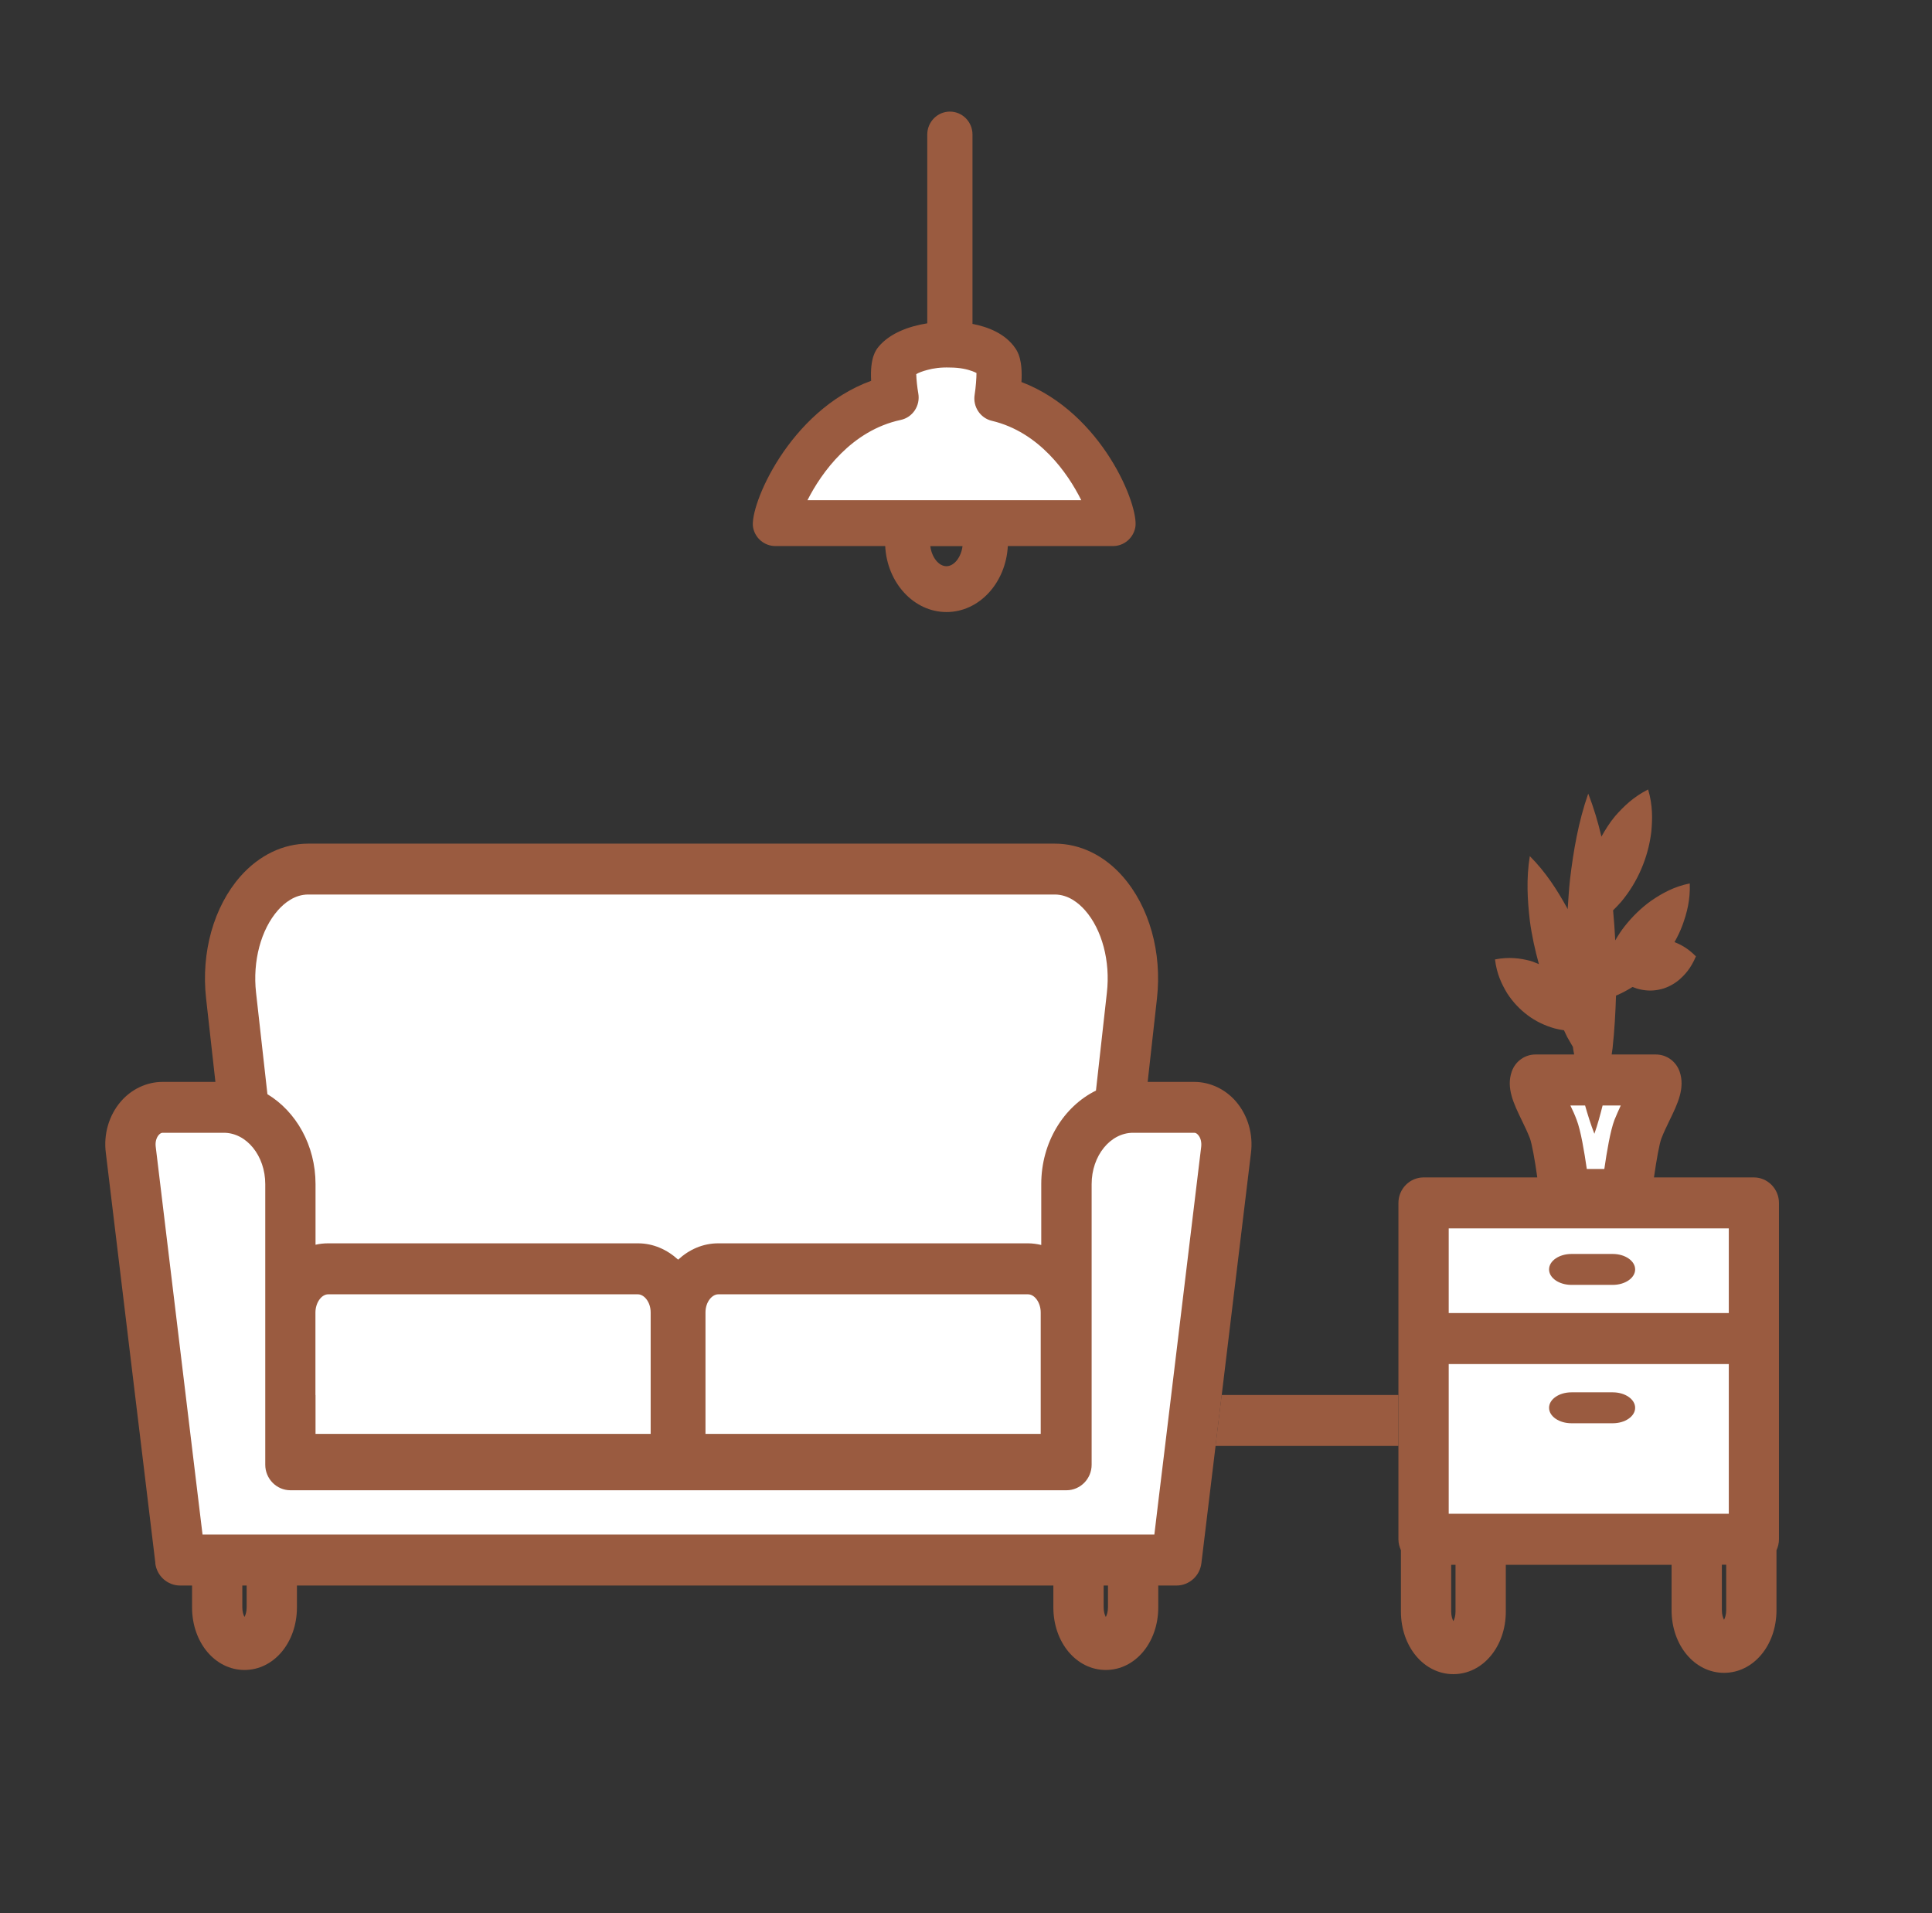<svg width="101" height="100" viewBox="0 0 101 100" fill="none" xmlns="http://www.w3.org/2000/svg">
<rect x="0" y="0" width="101" height="100" fill="#333333" stroke="none"/>
<g clip-path="url(#clip0_5_137)">
<path d="M52.116 20.832C52.116 20.832 52.371 19.273 52.116 18.901C51.285 17.663 47.775 17.777 46.842 18.901C46.565 19.233 46.842 20.781 46.842 20.781C42.319 21.749 40.454 26.896 40.533 27.349H58.182C58.261 26.896 56.52 21.875 52.116 20.832Z" fill="white"/>
<path d="M53.399 19.978C53.467 18.786 53.202 18.396 53.094 18.224C52.563 17.428 51.636 17.084 50.839 16.929V7.031C50.839 6.366 50.307 5.833 49.657 5.833C49.007 5.833 48.475 6.372 48.475 7.031V16.9C47.498 17.055 46.514 17.422 45.932 18.121C45.796 18.287 45.474 18.677 45.541 19.904C41.239 21.474 39.17 26.449 39.368 27.561C39.47 28.128 39.962 28.541 40.533 28.541H46.276C46.373 30.461 47.769 31.991 49.482 31.991C51.195 31.991 52.585 30.461 52.687 28.541H58.188C58.759 28.541 59.245 28.128 59.352 27.561C59.556 26.449 57.634 21.594 53.411 19.972L53.399 19.978ZM49.476 29.595C49.069 29.595 48.707 29.125 48.634 28.547H50.319C50.245 29.125 49.883 29.595 49.476 29.595ZM52.043 26.145H42.212C42.947 24.695 44.518 22.5 47.085 21.95C47.712 21.818 48.119 21.205 48.006 20.563C47.95 20.253 47.905 19.823 47.899 19.554C48.029 19.48 48.232 19.399 48.481 19.336C48.792 19.25 49.182 19.193 49.651 19.21C50.194 19.21 50.578 19.308 50.827 19.399C50.918 19.434 50.997 19.468 51.048 19.497C51.048 19.76 51.014 20.236 50.952 20.631C50.85 21.256 51.246 21.852 51.85 21.995C54.327 22.58 55.819 24.724 56.526 26.145H52.048H52.043Z" fill="#9A5B40"/>
<path d="M57.029 71.165H14.217L12.08 52.034C11.69 48.561 13.607 45.426 16.111 45.426H55.141C57.645 45.426 59.561 48.561 59.171 52.034L57.034 71.165H57.029Z" fill="white"/>
<path d="M62.428 57.88H59.222C57.3 57.88 55.745 59.674 55.745 61.892V76.558H15.178V61.892C15.178 59.674 13.624 57.88 11.701 57.88H8.496C7.467 57.88 6.682 58.934 6.834 60.109L9.423 81.545H61.501L64.09 60.109C64.242 58.934 63.456 57.88 62.428 57.88Z" fill="white"/>
<path d="M35.326 76.283H15.178V68.603C15.178 67.343 16.066 66.322 17.157 66.322H33.348C34.439 66.322 35.326 67.343 35.326 68.603V76.283Z" fill="white"/>
<path d="M55.712 76.283H35.564V68.603C35.564 67.343 36.451 66.322 37.542 66.322H53.733C54.824 66.322 55.712 67.343 55.712 68.603V76.283Z" fill="white"/>
<path d="M91.689 62.878H74.418V80.456H91.689V62.878Z" fill="white"/>
<path d="M85.481 66.351C85.481 66.798 84.956 67.159 84.311 67.159H82.151C81.507 67.159 80.981 66.798 80.981 66.351C80.981 65.904 81.507 65.543 82.151 65.543H84.311C84.956 65.543 85.481 65.904 85.481 66.351Z" fill="#9A5B40"/>
<path d="M85.481 73.584C85.481 74.031 84.956 74.392 84.311 74.392H82.151C81.507 74.392 80.981 74.031 80.981 73.584C80.981 73.136 81.507 72.775 82.151 72.775H84.311C84.956 72.775 85.481 73.136 85.481 73.584Z" fill="#9A5B40"/>
<path d="M86.567 56.453H80.258C80.082 56.946 80.789 57.961 81.196 59.021C81.496 59.794 81.801 62.437 81.801 62.437H85.023C85.023 62.437 85.329 59.794 85.628 59.021C86.035 57.961 86.742 56.946 86.567 56.453Z" fill="white"/>
<path d="M73.106 75.578V72.913H63.864L63.541 75.578H73.106Z" fill="#9A5B40"/>
<path d="M8.117 81.705C8.197 82.376 8.756 82.874 9.423 82.874H10.04V84.015C10.04 85.849 11.244 87.287 12.781 87.287C14.319 87.287 15.523 85.849 15.523 84.015V82.874H55.067V84.015C55.067 85.849 56.271 87.287 57.809 87.287C59.347 87.287 60.551 85.849 60.551 84.015V82.874H61.501C62.167 82.874 62.727 82.37 62.806 81.705L63.547 75.578L63.869 72.913L65.395 60.281C65.525 59.29 65.237 58.298 64.61 57.57C64.05 56.923 63.253 56.55 62.433 56.55H59.997L60.483 52.188C60.754 49.776 60.081 47.391 58.691 45.809C57.718 44.703 56.458 44.096 55.146 44.096H16.111C14.8 44.096 13.544 44.703 12.566 45.809C11.176 47.391 10.503 49.776 10.774 52.188L11.261 56.55H8.496C7.676 56.55 6.879 56.923 6.32 57.57C5.692 58.298 5.404 59.29 5.534 60.27L7.06 72.913L7.383 75.578L8.123 81.705H8.117ZM12.894 84.015C12.894 84.244 12.838 84.41 12.781 84.519C12.725 84.41 12.668 84.244 12.668 84.015V82.874H12.894V84.015ZM57.922 84.015C57.922 84.244 57.865 84.41 57.809 84.519C57.752 84.41 57.696 84.244 57.696 84.015V82.874H57.922V84.015ZM14.528 47.58C14.862 47.202 15.404 46.755 16.111 46.755H55.141C55.847 46.755 56.39 47.202 56.724 47.58C57.611 48.589 58.052 50.24 57.865 51.885L57.294 57.003C55.61 57.834 54.434 59.708 54.434 61.892V65.073C54.208 65.021 53.976 64.987 53.739 64.987H37.548C36.745 64.987 36.022 65.313 35.451 65.841C34.88 65.319 34.156 64.987 33.353 64.987H17.163C16.936 64.987 16.71 65.01 16.495 65.061V61.892C16.495 59.863 15.478 58.097 13.98 57.192L13.386 51.885C13.2 50.24 13.641 48.589 14.528 47.58ZM16.49 72.913V68.603C16.49 68.099 16.801 67.652 17.157 67.652H33.348C33.664 67.652 34.015 68.041 34.015 68.603V74.948H16.495V72.913H16.49ZM36.881 74.948V68.603C36.881 68.041 37.231 67.652 37.548 67.652H53.739C54.095 67.652 54.406 68.093 54.406 68.603V74.948H36.886H36.881ZM8.14 59.931C8.112 59.702 8.168 59.473 8.298 59.324C8.344 59.272 8.417 59.209 8.496 59.209H11.701C12.894 59.209 13.867 60.413 13.867 61.892V76.558C13.867 77.292 14.455 77.894 15.184 77.894H55.751C56.475 77.894 57.068 77.298 57.068 76.558V61.892C57.068 60.413 58.041 59.209 59.233 59.209H62.439C62.524 59.209 62.592 59.272 62.637 59.324C62.767 59.473 62.823 59.697 62.795 59.943L61.229 72.913L60.907 75.578L60.562 78.415L60.347 80.209H10.588L10.068 75.911L10.028 75.578L9.706 72.913L8.14 59.931Z" fill="#9A5B40"/>
<path d="M73.106 80.456C73.106 80.662 73.157 80.851 73.237 81.029V84.233C73.237 86.067 74.441 87.506 75.978 87.506C77.516 87.506 78.72 86.067 78.72 84.233V81.791H87.386V84.164C87.386 85.998 88.591 87.437 90.128 87.437C91.666 87.437 92.87 85.998 92.87 84.164V81.029C92.949 80.857 93 80.662 93 80.456V62.878C93 62.144 92.412 61.542 91.683 61.542H86.465C86.595 60.637 86.748 59.771 86.855 59.502C86.979 59.175 87.138 58.86 87.279 58.562C87.703 57.691 88.104 56.865 87.805 56.006C87.618 55.473 87.121 55.117 86.567 55.117H84.254C84.266 55.008 84.283 54.905 84.3 54.797C84.401 53.874 84.452 52.957 84.481 52.04C84.792 51.908 85.08 51.753 85.346 51.587C85.419 51.616 85.487 51.644 85.56 51.667C85.962 51.788 86.346 51.805 86.714 51.73C87.081 51.661 87.432 51.495 87.76 51.231C88.087 50.951 88.398 50.607 88.658 49.988C88.257 49.581 87.889 49.38 87.539 49.243C87.697 48.962 87.839 48.67 87.957 48.354C88.189 47.712 88.37 47.03 88.336 46.176C87.511 46.343 86.9 46.687 86.341 47.065C85.792 47.455 85.329 47.913 84.927 48.423C84.746 48.652 84.588 48.899 84.441 49.151C84.413 48.63 84.379 48.102 84.328 47.581C84.481 47.432 84.628 47.277 84.763 47.122C85.199 46.595 85.543 46.027 85.803 45.42C86.064 44.812 86.239 44.176 86.324 43.494C86.391 42.806 86.403 42.09 86.16 41.265C85.397 41.649 84.888 42.142 84.435 42.657C84.153 42.995 83.927 43.357 83.718 43.729C83.542 42.978 83.322 42.233 83.028 41.482C82.508 42.973 82.259 44.457 82.078 45.947C82.022 46.474 81.988 46.996 81.954 47.523C81.948 47.506 81.937 47.489 81.931 47.472C81.405 46.52 80.817 45.592 79.975 44.749C79.783 45.936 79.851 47.036 79.975 48.119C80.077 48.893 80.246 49.65 80.45 50.395C80.303 50.337 80.162 50.269 80.003 50.223C79.466 50.085 78.89 50.005 78.155 50.148C78.245 50.905 78.5 51.432 78.788 51.914C79.088 52.378 79.449 52.756 79.862 53.066C80.275 53.375 80.744 53.604 81.27 53.753C81.428 53.794 81.592 53.828 81.761 53.851C81.824 53.971 81.869 54.097 81.937 54.218C82.033 54.389 82.129 54.556 82.231 54.728C82.231 54.762 82.236 54.802 82.242 54.837C82.259 54.928 82.276 55.026 82.293 55.117H80.269C79.715 55.117 79.218 55.473 79.031 56.006C78.731 56.865 79.133 57.685 79.557 58.562C79.704 58.86 79.856 59.181 79.981 59.502C80.082 59.777 80.241 60.637 80.365 61.542H74.424C73.7 61.542 73.106 62.138 73.106 62.878V80.456ZM76.091 84.233C76.091 84.462 76.035 84.628 75.978 84.737C75.922 84.628 75.865 84.462 75.865 84.233V81.791H76.091V84.233ZM90.241 84.158C90.241 84.388 90.185 84.554 90.128 84.663C90.072 84.554 90.015 84.388 90.015 84.158V81.786H90.241V84.158ZM82.864 57.782C83.005 58.275 83.158 58.768 83.35 59.261C83.525 58.768 83.655 58.275 83.78 57.782H84.729C84.616 58.029 84.503 58.281 84.401 58.533C84.187 59.089 84 60.201 83.87 61.101H82.954C82.824 60.201 82.638 59.089 82.423 58.533C82.327 58.275 82.214 58.023 82.095 57.782H82.858H82.864ZM75.735 64.207H90.377V68.632H75.735V64.207ZM75.735 71.297H90.377V79.121H75.735V71.297Z" fill="#9A5B40"/>
</g>
<defs>
<clipPath id="clip0_5_137">
<rect width="87.5" height="81.667" fill="white" transform="translate(5.5 5.833)"/>
</clipPath>
</defs>
</svg>
